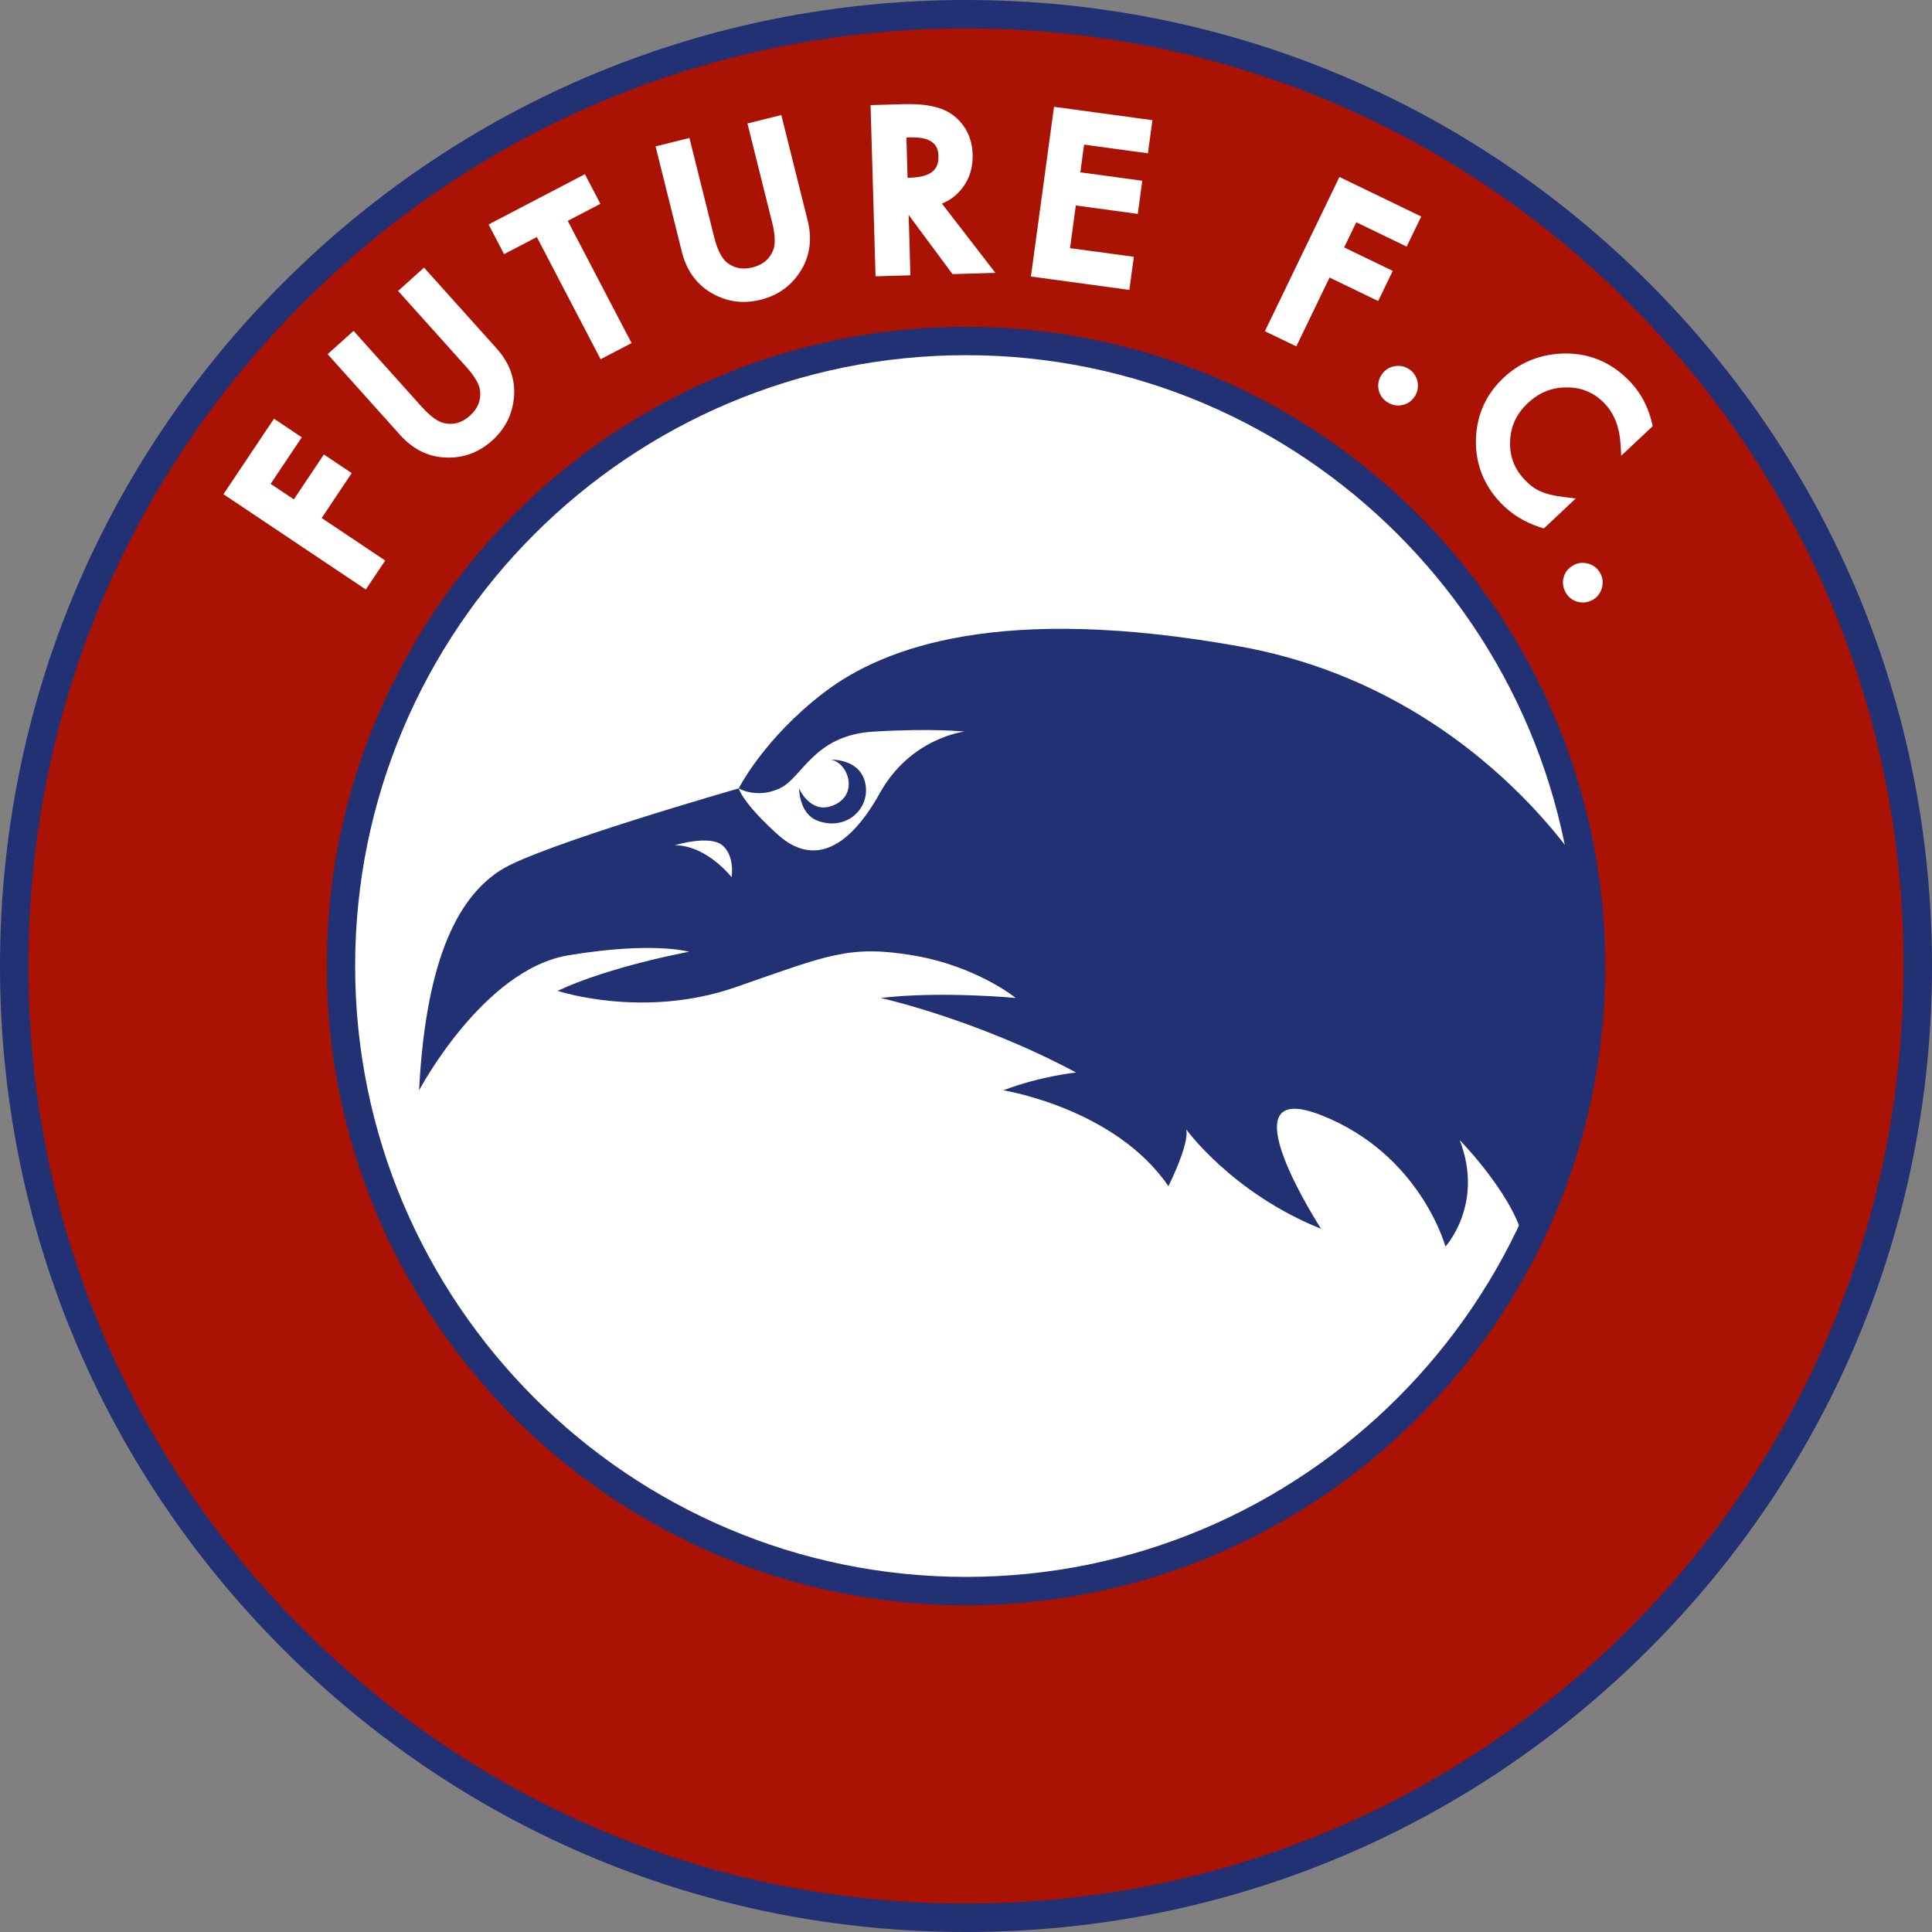 <svg width="50" height="50" viewBox="0 0 50 50" fill="none" xmlns="http://www.w3.org/2000/svg">
<rect x="0" y="0" width="50" height="50" fill="#808080" stroke="none"/>
<g clip-path="url(#clip0_863_3391)">
<path d="M25 49.632C38.604 49.632 49.632 38.604 49.632 25C49.632 11.396 38.604 0.367 25 0.367C11.396 0.367 0.368 11.396 0.368 25C0.368 38.604 11.396 49.632 25 49.632Z" fill="#AA1204"/>
<path d="M25 50C18.323 50 12.044 47.4 7.323 42.677C2.601 37.955 0 31.677 0 25C0 18.323 2.6 12.044 7.323 7.323C12.045 2.601 18.323 0 25 0C31.677 0 37.956 2.6 42.677 7.323C47.399 12.045 50 18.323 50 25C50 31.677 47.4 37.956 42.677 42.677C37.955 47.399 31.677 50 25 50ZM25 0.735C18.518 0.735 12.426 3.259 7.842 7.842C3.259 12.426 0.735 18.518 0.735 25C0.735 31.482 3.259 37.574 7.842 42.158C12.426 46.741 18.518 49.265 25 49.265C31.482 49.265 37.574 46.741 42.158 42.158C46.741 37.574 49.265 31.482 49.265 25C49.265 18.518 46.741 12.426 42.158 7.842C37.574 3.259 31.482 0.735 25 0.735Z" fill="#223074"/>
<path d="M25 41.177C33.934 41.177 41.176 33.935 41.176 25.001C41.176 16.067 33.934 8.824 25 8.824C16.066 8.824 8.823 16.067 8.823 25.001C8.823 33.935 16.066 41.177 25 41.177Z" fill="white"/>
<path d="M25 41.545C15.877 41.545 8.456 34.123 8.456 25.001C8.456 15.879 15.877 8.457 25 8.457C34.122 8.457 41.544 15.879 41.544 25.001C41.544 34.123 34.122 41.545 25 41.545ZM25 9.192C16.283 9.192 9.191 16.284 9.191 25.001C9.191 33.718 16.283 40.81 25 40.81C33.717 40.81 40.809 33.718 40.809 25.001C40.809 16.284 33.717 9.192 25 9.192Z" fill="#223074"/>
<path d="M41.085 22.702C41.085 22.702 38.235 17.831 32.077 16.728C25.919 15.625 22.886 16.728 21.324 17.923C19.761 19.118 19.118 20.404 19.118 20.404C19.118 20.404 19.583 20.68 20.177 20.404C20.772 20.129 21.048 19.026 22.61 18.934C24.173 18.842 24.96 18.934 24.96 18.934C24.96 18.934 23.571 19.087 22.769 20.527C21.968 21.966 21.048 22.427 20.129 21.599C19.21 20.772 19.118 20.404 19.118 20.404C19.118 20.404 13.971 21.875 12.96 22.518C11.949 23.162 11.03 24.632 10.846 28.217C10.846 28.217 12.5 25.092 14.706 24.724C16.912 24.357 17.831 24.632 17.831 24.632C17.831 24.632 15.809 25 14.43 25.643C14.43 25.643 16.636 26.379 19.026 25.552C21.416 24.724 21.967 24.449 23.621 24.724C25.276 25 26.287 25.827 26.287 25.827C26.287 25.827 24.357 25.643 22.794 25.827C22.794 25.827 25.276 26.379 27.849 27.757C27.849 27.757 26.93 27.849 25.965 28.217C25.965 28.217 28.86 28.677 30.239 30.699C30.239 30.699 30.791 29.596 30.699 29.228C30.699 29.228 31.893 30.882 34.191 31.802C34.191 31.802 31.618 27.849 34.191 28.86C36.765 29.871 37.408 32.261 37.408 32.261C37.408 32.261 38.419 31.158 37.776 29.504C37.776 29.504 39.308 31.066 39.462 32.261C39.462 32.261 41.636 27.666 41.085 22.702ZM18.934 22.702C18.934 22.702 18.291 21.875 17.463 21.875C17.463 21.875 18.36 21.599 18.693 21.875C19.026 22.151 18.934 22.702 18.934 22.702Z" fill="#223074"/>
<path d="M20.68 20.405C20.68 20.405 20.956 21.048 21.507 20.864C22.253 20.616 21.967 19.743 21.507 19.66C21.507 19.66 22.278 19.63 22.398 20.294C22.518 20.956 21.869 21.523 21.14 21.232C20.68 21.048 20.68 20.405 20.68 20.405Z" fill="#223074"/>
<path d="M7.62 11.355L6.814 12.559L7.644 13.116L8.421 11.954L8.911 12.282L8.134 13.444L9.778 14.545L9.429 15.066L5.975 12.752L7.13 11.027L7.62 11.355Z" fill="white"/>
<path d="M9.467 15.256L5.783 12.79L7.091 10.836L7.81 11.318L7.004 12.522L7.605 12.924L8.382 11.762L9.102 12.244L8.325 13.406L9.969 14.507L9.467 15.256ZM6.166 12.715L9.392 14.874L9.587 14.581L7.943 13.48L8.721 12.319L8.46 12.144L7.682 13.306L6.622 12.597L7.428 11.393L7.167 11.218L6.166 12.715Z" fill="white"/>
<path d="M9.139 8.758L10.812 10.622C11.051 10.888 11.269 11.043 11.466 11.088C11.754 11.15 12.017 11.074 12.251 10.864C12.488 10.651 12.591 10.399 12.561 10.104C12.541 9.908 12.41 9.674 12.168 9.404L10.495 7.54L10.962 7.121L12.749 9.113C13.042 9.439 13.181 9.798 13.168 10.192C13.15 10.632 12.976 11.002 12.643 11.3C12.31 11.599 11.925 11.732 11.487 11.701C11.094 11.673 10.751 11.495 10.459 11.169L8.671 9.177L9.139 8.758Z" fill="white"/>
<path d="M11.611 11.843C11.567 11.843 11.523 11.841 11.479 11.838C11.051 11.807 10.674 11.612 10.358 11.26L8.479 9.166L9.15 8.563L10.915 10.529C11.133 10.771 11.329 10.915 11.497 10.952C11.741 11.004 11.958 10.941 12.161 10.759C12.364 10.576 12.451 10.366 12.425 10.117C12.409 9.951 12.288 9.741 12.067 9.495L10.302 7.529L10.974 6.926L12.854 9.02C13.17 9.372 13.322 9.768 13.307 10.196C13.287 10.673 13.096 11.079 12.736 11.402C12.41 11.695 12.032 11.843 11.611 11.843ZM8.867 9.187L10.563 11.076C10.833 11.378 11.139 11.537 11.498 11.564C11.9 11.592 12.245 11.473 12.552 11.198C12.859 10.923 13.015 10.592 13.032 10.187C13.045 9.827 12.919 9.507 12.649 9.205L10.953 7.315L10.691 7.551L12.272 9.312C12.536 9.607 12.676 9.861 12.699 10.09C12.733 10.43 12.614 10.724 12.344 10.966C12.076 11.207 11.771 11.293 11.437 11.223C11.207 11.17 10.97 11.004 10.709 10.713L9.128 8.952L8.867 9.187Z" fill="white"/>
<path d="M14.508 5.658L16.159 8.82L15.603 9.111L13.951 5.948L13.104 6.39L12.831 5.867L15.079 4.693L15.352 5.216L14.508 5.658Z" fill="white"/>
<path d="M15.544 9.297L13.893 6.135L13.045 6.577L12.645 5.809L15.137 4.508L15.538 5.275L14.693 5.716L16.345 8.879L15.544 9.297ZM14.009 5.762L15.661 8.925L15.973 8.762L14.321 5.6L15.166 5.159L15.021 4.88L13.017 5.927L13.162 6.205L14.009 5.762Z" fill="white"/>
<path d="M17.741 3.737L18.348 6.168C18.434 6.514 18.554 6.754 18.707 6.885C18.934 7.075 19.201 7.132 19.507 7.054C19.815 6.977 20.024 6.802 20.136 6.529C20.21 6.346 20.203 6.078 20.115 5.726L19.509 3.296L20.117 3.145L20.765 5.741C20.871 6.166 20.826 6.549 20.63 6.891C20.408 7.271 20.081 7.516 19.647 7.624C19.214 7.733 18.81 7.67 18.438 7.438C18.104 7.229 17.884 6.912 17.779 6.486L17.131 3.89L17.741 3.737Z" fill="white"/>
<path d="M19.246 7.814C18.937 7.814 18.643 7.727 18.367 7.555C18.004 7.327 17.761 6.978 17.647 6.52L16.966 3.789L17.842 3.57L18.482 6.134C18.561 6.451 18.668 6.668 18.798 6.781C18.989 6.941 19.211 6.987 19.475 6.92C19.74 6.854 19.915 6.709 20.009 6.477C20.072 6.322 20.064 6.08 19.984 5.759L19.344 3.195L20.22 2.977L20.902 5.707C21.017 6.166 20.966 6.587 20.753 6.959C20.513 7.372 20.154 7.641 19.684 7.758C19.534 7.795 19.388 7.814 19.246 7.814ZM17.3 3.99L17.915 6.454C18.013 6.846 18.209 7.13 18.513 7.321C18.856 7.535 19.216 7.591 19.616 7.491C20.016 7.391 20.309 7.172 20.513 6.822C20.692 6.511 20.732 6.168 20.634 5.775L20.019 3.312L19.678 3.398L20.25 5.693C20.346 6.078 20.351 6.368 20.264 6.581C20.136 6.897 19.893 7.102 19.541 7.189C19.191 7.276 18.88 7.21 18.619 6.991C18.441 6.838 18.308 6.58 18.214 6.201L17.64 3.905L17.3 3.99Z" fill="white"/>
<path d="M24.148 5.197L25.487 6.93L24.719 6.952L23.483 5.286L23.37 5.29L23.42 6.991L22.793 7.009L22.672 2.853L23.408 2.832C23.956 2.816 24.356 2.908 24.606 3.107C24.882 3.328 25.025 3.628 25.036 4.005C25.045 4.299 24.967 4.554 24.806 4.771C24.642 4.988 24.423 5.13 24.148 5.197ZM23.354 4.743L23.554 4.737C24.148 4.72 24.438 4.484 24.425 4.03C24.413 3.605 24.118 3.401 23.54 3.417L23.317 3.424L23.354 4.743Z" fill="white"/>
<path d="M22.659 7.151L22.53 2.72L23.402 2.695C23.99 2.679 24.412 2.778 24.691 3C24.998 3.248 25.16 3.585 25.172 4.002C25.181 4.327 25.095 4.614 24.914 4.855C24.773 5.043 24.593 5.181 24.377 5.269L25.761 7.062L24.651 7.094L23.516 5.563L23.561 7.125L22.659 7.151ZM22.814 2.986L22.926 6.867L23.277 6.857L23.227 5.156L23.55 5.146L24.786 6.813L25.211 6.801L23.909 5.113L24.114 5.063C24.36 5.003 24.548 4.881 24.692 4.688C24.837 4.495 24.904 4.272 24.896 4.009C24.886 3.671 24.762 3.411 24.517 3.214C24.294 3.036 23.921 2.953 23.409 2.969L22.814 2.986ZM23.22 4.885L23.174 3.291L23.535 3.281C24.366 3.257 24.552 3.673 24.562 4.027C24.573 4.4 24.407 4.85 23.557 4.875L23.22 4.885ZM23.458 3.558L23.488 4.601L23.55 4.6C24.217 4.58 24.294 4.288 24.287 4.034C24.281 3.819 24.197 3.534 23.544 3.555L23.458 3.558Z" fill="white"/>
<path d="M29.59 3.812L27.938 3.588L27.804 4.578L29.408 4.796L29.328 5.38L27.724 5.163L27.537 6.539L29.188 6.764L29.109 7.348L26.836 7.039L27.397 2.92L29.67 3.229L29.59 3.812Z" fill="white"/>
<path d="M29.227 7.503L26.68 7.156L27.278 2.764L29.825 3.11L29.708 3.968L28.056 3.743L27.959 4.46L29.562 4.678L29.446 5.536L27.842 5.318L27.692 6.422L29.344 6.646L29.227 7.503ZM26.991 6.92L28.991 7.192L29.033 6.881L27.381 6.657L27.606 5.007L29.21 5.225L29.252 4.914L27.648 4.697L27.82 3.434L29.471 3.658L29.514 3.347L27.514 3.075L26.991 6.92Z" fill="white"/>
<path d="M36.341 6.197L35.037 5.567L34.602 6.467L35.86 7.074L35.604 7.606L34.345 6.998L33.484 8.78L32.919 8.507L34.727 4.764L36.596 5.667L36.341 6.197Z" fill="white"/>
<path d="M33.549 8.964L32.735 8.572L34.664 4.58L36.781 5.603L36.404 6.382L35.1 5.752L34.786 6.404L36.044 7.011L35.667 7.791L34.409 7.183L33.549 8.964ZM33.104 8.443L33.421 8.596L34.282 6.814L35.541 7.421L35.677 7.138L34.419 6.53L34.973 5.382L36.278 6.013L36.415 5.73L34.793 4.947L33.104 8.443Z" fill="white"/>
<path d="M35.877 9.766C35.934 9.683 36.014 9.633 36.117 9.614C36.219 9.596 36.312 9.615 36.396 9.674C36.48 9.732 36.531 9.813 36.55 9.915C36.569 10.017 36.55 10.11 36.491 10.194C36.431 10.28 36.35 10.332 36.248 10.35C36.148 10.369 36.055 10.348 35.97 10.289C35.882 10.228 35.83 10.148 35.812 10.049C35.794 9.949 35.815 9.854 35.877 9.766Z" fill="white"/>
<path d="M36.178 10.494C36.076 10.494 35.981 10.463 35.892 10.401C35.774 10.32 35.701 10.209 35.676 10.072C35.652 9.935 35.681 9.806 35.764 9.686C35.843 9.573 35.953 9.503 36.092 9.478C36.231 9.453 36.36 9.48 36.475 9.559C36.59 9.639 36.661 9.75 36.687 9.889C36.711 10.029 36.684 10.158 36.605 10.273C36.524 10.389 36.413 10.461 36.274 10.486C36.241 10.492 36.209 10.494 36.178 10.494ZM36.188 9.744C36.173 9.744 36.157 9.746 36.141 9.749C36.075 9.761 36.027 9.791 35.99 9.844C35.95 9.902 35.936 9.959 35.948 10.023C35.96 10.087 35.991 10.135 36.048 10.174C36.103 10.213 36.159 10.226 36.223 10.214C36.289 10.202 36.338 10.171 36.377 10.115C36.415 10.06 36.426 10.004 36.415 9.938C36.403 9.872 36.371 9.823 36.318 9.786C36.277 9.758 36.235 9.744 36.188 9.744Z" fill="white"/>
<path d="M42.619 10.983L42.078 11.492C42.05 11.02 41.904 10.643 41.639 10.36C41.346 10.049 40.988 9.891 40.563 9.889C40.139 9.883 39.766 10.031 39.445 10.333C39.127 10.632 38.959 10.992 38.943 11.412C38.926 11.832 39.064 12.197 39.356 12.508C39.508 12.669 39.662 12.781 39.821 12.845C39.906 12.883 40.002 12.914 40.11 12.94C40.218 12.966 40.338 12.986 40.471 13.002L39.92 13.52C39.526 13.397 39.194 13.192 38.923 12.904C38.516 12.471 38.321 11.959 38.335 11.369C38.354 10.778 38.578 10.28 39.009 9.876C39.395 9.514 39.859 9.318 40.401 9.288C41.066 9.254 41.632 9.487 42.101 9.985C42.355 10.258 42.528 10.591 42.619 10.983Z" fill="white"/>
<path d="M39.955 13.676L39.878 13.652C39.463 13.522 39.108 13.303 38.822 12.998C38.392 12.54 38.181 11.991 38.197 11.366C38.216 10.739 38.458 10.204 38.913 9.776C39.322 9.392 39.82 9.182 40.392 9.152C41.096 9.116 41.706 9.365 42.2 9.892C42.471 10.18 42.658 10.537 42.754 10.952L42.771 11.03L41.957 11.794L41.94 11.5C41.915 11.064 41.78 10.712 41.538 10.454C41.27 10.169 40.951 10.029 40.563 10.026C40.556 10.026 40.549 10.026 40.541 10.026C40.159 10.026 39.832 10.159 39.539 10.434C39.246 10.71 39.096 11.031 39.081 11.416C39.065 11.802 39.188 12.127 39.457 12.414C39.594 12.559 39.733 12.661 39.871 12.717C39.953 12.754 40.042 12.783 40.142 12.806C40.243 12.83 40.36 12.85 40.487 12.865L40.781 12.9L39.955 13.676ZM40.528 9.423C40.488 9.423 40.447 9.424 40.406 9.426C39.901 9.452 39.461 9.637 39.102 9.975C38.696 10.357 38.49 10.815 38.472 11.372C38.459 11.929 38.639 12.399 39.023 12.808C39.258 13.058 39.548 13.245 39.884 13.361L40.17 13.093C40.138 13.087 40.108 13.08 40.077 13.073C39.961 13.045 39.856 13.01 39.763 12.969C39.592 12.901 39.419 12.776 39.255 12.601C38.937 12.263 38.786 11.861 38.804 11.405C38.822 10.95 39.006 10.554 39.35 10.232C39.697 9.905 40.106 9.745 40.565 9.749C41.026 9.753 41.421 9.926 41.739 10.265C41.971 10.511 42.119 10.825 42.184 11.202L42.466 10.938C42.377 10.603 42.221 10.315 41.999 10.08C41.584 9.639 41.102 9.423 40.528 9.423Z" fill="white"/>
<path d="M40.775 14.757C40.862 14.705 40.955 14.692 41.056 14.718C41.158 14.744 41.234 14.801 41.286 14.888C41.339 14.976 41.352 15.07 41.326 15.171C41.3 15.272 41.243 15.348 41.156 15.401C41.067 15.454 40.971 15.468 40.87 15.442C40.772 15.417 40.695 15.36 40.643 15.27C40.589 15.179 40.574 15.085 40.6 14.986C40.624 14.888 40.682 14.812 40.775 14.757Z" fill="white"/>
<path d="M40.967 15.592C40.924 15.592 40.88 15.587 40.836 15.576C40.701 15.542 40.596 15.463 40.524 15.34C40.451 15.217 40.431 15.087 40.465 14.951C40.499 14.816 40.58 14.711 40.705 14.637C40.824 14.566 40.953 14.549 41.09 14.584C41.227 14.619 41.333 14.697 41.405 14.817C41.477 14.938 41.495 15.068 41.46 15.205C41.425 15.342 41.347 15.448 41.227 15.52C41.144 15.567 41.057 15.592 40.967 15.592ZM40.958 14.842C40.919 14.842 40.882 14.852 40.846 14.874C40.784 14.911 40.748 14.957 40.733 15.02C40.717 15.082 40.727 15.14 40.761 15.2C40.796 15.258 40.841 15.293 40.905 15.308C40.97 15.325 41.028 15.316 41.086 15.281C41.142 15.247 41.176 15.201 41.193 15.136C41.21 15.071 41.203 15.014 41.169 14.957C41.135 14.901 41.089 14.866 41.023 14.85C40.999 14.845 40.978 14.842 40.958 14.842Z" fill="white"/>
</g>
<defs>
<clipPath id="clip0_863_3391">
<rect width="50" height="50" fill="white"/>
</clipPath>
</defs>
</svg>
